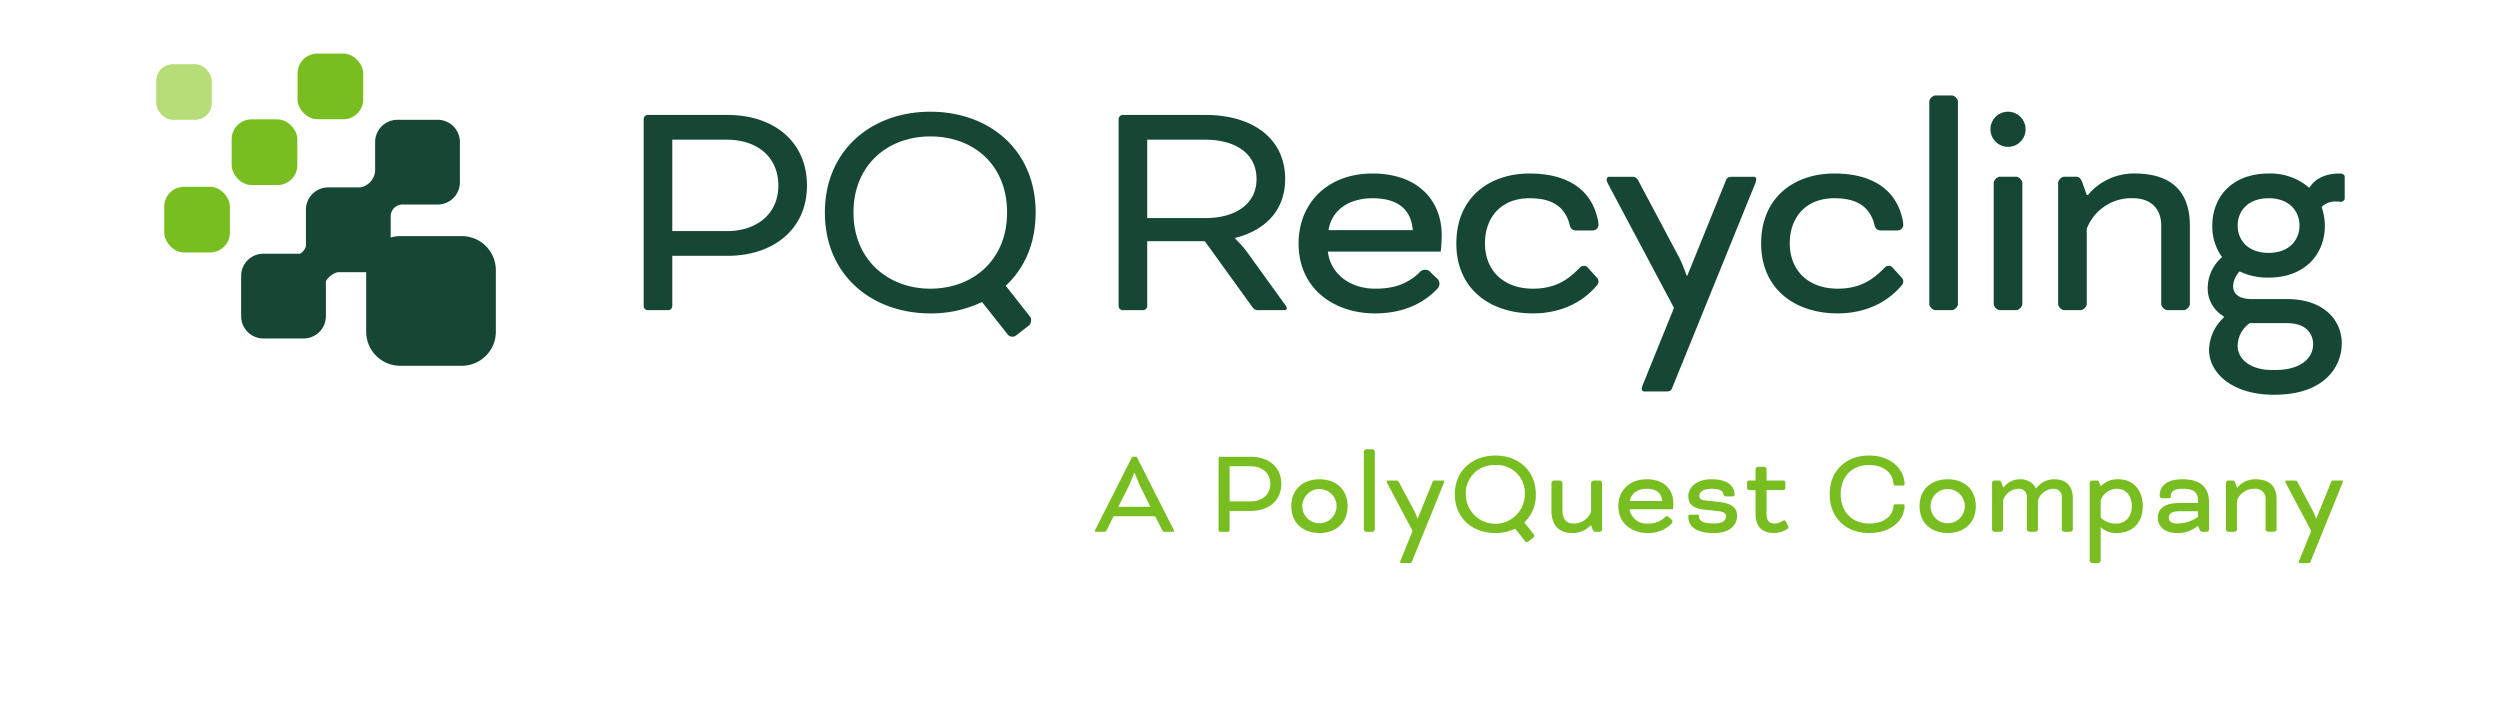 <svg xmlns="http://www.w3.org/2000/svg" xmlns:xlink="http://www.w3.org/1999/xlink" width="560" height="160" viewBox="0 0 560 160"><defs><clipPath id="clip-path"><rect id="Rectangle_353" data-name="Rectangle 353" width="560" height="160" transform="translate(4321 -1158)" fill="#fff"></rect></clipPath></defs><g id="PQ_Recycling_Logos_PQRecycling_2021_03_31" transform="translate(-4321 1158)" clip-path="url(#clip-path)"><g id="Group_961" data-name="Group 961" transform="translate(4305.313 -1203.396)"><path id="Path_2083" data-name="Path 2083" d="M80.345,18.636c.2.364.252.364.588.364h1.82a.227.227,0,0,0,.252-.2,1.077,1.077,0,0,0-.14-.336L74.633,2.2H73.625L65.393,18.468a1.077,1.077,0,0,0-.14.336.227.227,0,0,0,.252.2h1.82c.336,0,.392,0,.588-.364l1.54-3.108h9.324ZM72.785,8.92c.42-.84,1.26-3.08,1.26-3.08h.168s.84,2.24,1.26,3.08l2.24,4.48h-7.2ZM95.1,19a.361.361,0,0,0,.336-.336v-4.34h4.76c3.92,0,6.832-2.268,6.832-6.048,0-3.808-2.884-6.076-6.832-6.076H93.309a.361.361,0,0,0-.336.336V18.664a.361.361,0,0,0,.336.336Zm5.04-14.672c2.6,0,4.424,1.484,4.424,3.948,0,2.436-1.848,3.92-4.424,3.92h-4.7V4.328ZM115.569,7.24c-3.472,0-6.3,2.072-6.3,6.02s2.828,6.02,6.3,6.02,6.3-2.072,6.3-6.02S119.069,7.24,115.569,7.24Zm3.836,6.02a3.836,3.836,0,1,1-7.672,0,3.836,3.836,0,1,1,7.672,0ZM127.973,1A.68.68,0,0,0,127.5.52h-1.512a.68.68,0,0,0-.476.476V18.524a.68.68,0,0,0,.476.476H127.5a.68.68,0,0,0,.476-.476Zm15.4,7.224a1.418,1.418,0,0,0,.14-.476.205.205,0,0,0-.224-.224H141.5c-.392,0-.5.056-.616.364l-3.3,8.148h-.056a15.01,15.01,0,0,0-.588-1.456l-3.556-6.692c-.168-.308-.28-.364-.672-.364h-1.82a.226.226,0,0,0-.252.224,1.047,1.047,0,0,0,.14.42l5.656,10.64L133.8,25.3a1.418,1.418,0,0,0-.14.476.205.205,0,0,0,.224.224h1.792c.392,0,.5-.028.616-.336Zm11.592-6.3c-4.984,0-9.072,3.248-9.072,8.68s4.088,8.68,9.072,8.68a10.088,10.088,0,0,0,4.452-.98l2.24,2.828a.564.564,0,0,0,.616.112l1.26-.98a.789.789,0,0,0,.084-.616L161.461,16.9a8.328,8.328,0,0,0,2.576-6.3C164.037,5.168,160.005,1.92,154.965,1.92Zm0,2.128a6.243,6.243,0,0,1,6.608,6.552,6.608,6.608,0,0,1-13.216,0A6.287,6.287,0,0,1,154.965,4.048ZM176.413,17.6l.364.9c.084.224.28.5.476.5H178.4a.68.68,0,0,0,.476-.476V8a.68.68,0,0,0-.476-.476h-1.512a.68.68,0,0,0-.476.476V14.52a4.1,4.1,0,0,1-3.976,2.632c-1.624,0-2.436-1.12-2.436-2.912V8a.68.68,0,0,0-.476-.476h-1.512a.68.68,0,0,0-.476.476V14.24c0,3,1.4,5.04,4.76,5.04a5.435,5.435,0,0,0,3.836-1.54l.14-.14Zm17.444-1.876a.491.491,0,0,0-.448-.2.628.628,0,0,0-.532.28,5.124,5.124,0,0,1-3.78,1.344,3.8,3.8,0,0,1-4.06-3.192h9.716a13.65,13.65,0,0,0,.084-1.428c0-2.856-1.932-5.292-5.964-5.292-3.92,0-6.356,2.6-6.356,6.02,0,3.948,3.108,6.02,6.58,6.02a7.164,7.164,0,0,0,5.208-1.96c.2-.2.336-.308.336-.588a.557.557,0,0,0-.2-.448Zm-4.984-6.356c2.072,0,3.332.868,3.472,2.744h-7.252C185.4,10.236,187.025,9.368,188.873,9.368Zm9.772,5.8c-.308,0-.448.14-.448.42,0,2.268,1.792,3.7,5.74,3.7,3.864,0,5.18-2.1,5.18-3.78s-.784-2.856-4.312-3.22L202.117,12c-1.176-.112-1.456-.476-1.456-1.008,0-.728.616-1.624,2.716-1.624,1.876,0,2.548.448,2.688,1.2a.541.541,0,0,0,.532.5h1.624a.321.321,0,0,0,.336-.336c0-1.848-1.4-3.5-5.18-3.5-3.5,0-5.18,1.988-5.18,3.752,0,1.736.9,2.8,3.752,3.08l2.744.28c1.512.168,1.96.56,1.96,1.176,0,.812-.616,1.624-2.716,1.624-2.464,0-3.332-.588-3.332-1.568,0-.308-.14-.42-.448-.42Zm14.616-5.516v5.32c0,3.108,1.708,4.312,4.2,4.312a5.816,5.816,0,0,0,2.8-.84c.252-.14.364-.252.364-.448a.678.678,0,0,0-.112-.364l-.476-.924c-.112-.224-.28-.364-.56-.2a4.027,4.027,0,0,1-1.82.644c-1.176,0-1.932-.364-1.932-2.184V9.648h3.808a.476.476,0,0,0,.392-.392V7.912a.476.476,0,0,0-.392-.392h-3.808v-2.6a.68.68,0,0,0-.476-.476h-1.512a.68.68,0,0,0-.476.476v2.6h-1.512a.476.476,0,0,0-.392.392V9.256a.476.476,0,0,0,.392.392ZM246.217,8.64c.308,0,.42-.14.42-.28,0-3.024-2.66-6.44-7.98-6.44-4.984,0-8.792,3.248-8.792,8.68s3.808,8.68,8.792,8.68c5.04,0,7.98-2.884,7.98-6.216,0-.28-.28-.224-.448-.224h-1.568c-.364,0-.448.084-.476.5-.224,2.184-2.072,3.808-5.488,3.808-3.612,0-6.328-2.464-6.328-6.552,0-4.144,2.716-6.552,6.328-6.552,3.444,0,5.32,1.876,5.488,4.116.028.392.14.476.448.476Zm10.08-1.4c-3.472,0-6.3,2.072-6.3,6.02s2.828,6.02,6.3,6.02,6.3-2.072,6.3-6.02S259.8,7.24,256.3,7.24Zm3.836,6.02a3.836,3.836,0,1,1-7.672,0,3.836,3.836,0,1,1,7.672,0Zm6.1,5.264a.68.68,0,0,0,.476.476h1.512a.68.68,0,0,0,.476-.476V12a3.718,3.718,0,0,1,3.36-2.632,1.813,1.813,0,0,1,1.988,2.072v7.084a.68.68,0,0,0,.476.476h1.512a.68.68,0,0,0,.476-.476V12a3.718,3.718,0,0,1,3.36-2.632,1.813,1.813,0,0,1,1.988,2.072v7.084a.68.68,0,0,0,.476.476h1.512a.68.68,0,0,0,.476-.476V11.44c0-2.744-1.568-4.2-4.088-4.2a4.841,4.841,0,0,0-3.752,1.624l-.336.392h-.084a3.826,3.826,0,0,0-3.64-2.016,4.6,4.6,0,0,0-3.444,1.624l-.14.168h-.14l-.392-1.064c-.084-.252-.252-.448-.448-.448h-1.148a.68.68,0,0,0-.476.476Zm24.332-9.8-.364-.784c-.112-.252-.28-.42-.476-.42h-1.148a.68.68,0,0,0-.476.476V25.524a.68.68,0,0,0,.476.476h1.512a.68.68,0,0,0,.476-.476v-7.5h.056l.364.28a5.077,5.077,0,0,0,3.276.98c2.94,0,5.74-1.9,5.74-6.02,0-3.5-2.072-6.02-5.432-6.02a5.023,5.023,0,0,0-3.612,1.232l-.252.252Zm6.972,4.536c0,2.408-1.484,3.892-3.416,3.892a4.8,4.8,0,0,1-3.556-1.316V12a3.811,3.811,0,0,1,3.7-2.632C296.141,9.368,297.541,10.88,297.541,13.26Zm14.84,4.424.364.84c.056.168.28.476.448.476h1.176a.68.68,0,0,0,.476-.476V12.392c0-2.94-1.54-5.152-5.88-5.152-3.7,0-5.18,1.54-5.18,3.7v.084a.68.68,0,0,0,.476.476h1.512c.168,0,.476-.084.476-.252V11.16c0-1.2.756-1.792,2.716-1.792,2.772,0,3.416,1.092,3.416,2.744v.448h-4.228c-3.528,0-4.788,1.484-4.788,3.248,0,1.932,1.4,3.472,4.34,3.472a6.786,6.786,0,0,0,4.172-1.26l.42-.336Zm-4.676-.532c-1.26,0-1.876-.532-1.876-1.344,0-.7.448-1.4,2.324-1.4h4.228V15.64A7.881,7.881,0,0,1,307.705,17.152Zm19.8-5.432v6.8a.68.68,0,0,0,.476.476h1.512a.68.68,0,0,0,.476-.476v-6.8c0-2.744-1.4-4.48-4.76-4.48a5.143,5.143,0,0,0-3.892,1.708l-.112.14h-.112L320.7,8c-.084-.252-.252-.476-.448-.476H319.1a.68.68,0,0,0-.476.476V18.524A.68.68,0,0,0,319.1,19h1.512a.68.68,0,0,0,.476-.476V12a4.1,4.1,0,0,1,3.976-2.632A2.2,2.2,0,0,1,327.5,11.72Zm17.164-3.5a1.418,1.418,0,0,0,.14-.476.205.205,0,0,0-.224-.224h-1.792c-.392,0-.5.056-.616.364l-3.3,8.148h-.056a15.012,15.012,0,0,0-.588-1.456l-3.556-6.692c-.168-.308-.28-.364-.672-.364h-1.82a.226.226,0,0,0-.252.224,1.047,1.047,0,0,0,.14.42l5.656,10.64-2.632,6.5a1.418,1.418,0,0,0-.14.476.205.205,0,0,0,.224.224h1.792c.392,0,.5-.028.616-.336Z" transform="translate(195.674 145.514)" fill="#78be21"></path><g id="Group_431" data-name="Group 431"><path id="Path_183" data-name="Path 183" d="M160.743,114.868a.94.94,0,0,1-.874-.874V72.023a.94.94,0,0,1,.874-.875h17.925c10.274,0,17.779,5.9,17.779,15.813,0,9.836-7.578,15.738-17.779,15.738H166.281v11.3a.94.94,0,0,1-.874.874Zm5.538-38.181V97.162h12.241c6.7,0,11.514-3.862,11.514-10.2,0-6.413-4.737-10.274-11.514-10.274Z" fill="#154734"></path><path id="Path_184" data-name="Path 184" d="M247.672,93.008c0,7-2.551,12.533-6.7,16.395l5.609,7.141a2.05,2.05,0,0,1-.218,1.6l-3.279,2.551a1.467,1.467,0,0,1-1.6-.291l-5.83-7.36a26.251,26.251,0,0,1-11.586,2.551c-12.97,0-23.608-8.453-23.608-22.589S211.093,70.42,224.063,70.42C237.179,70.42,247.672,78.872,247.672,93.008Zm-40.8,0c0,10.638,7.8,17.051,17.2,17.051,9.546,0,17.2-6.413,17.2-17.051,0-10.784-7.578-17.051-17.2-17.051C214.664,75.957,206.867,82.224,206.867,93.008Z" fill="#154734"></path><path id="Path_185" data-name="Path 185" d="M266.255,72.023a.94.94,0,0,1,.874-.875h18.654c10.274,0,17.779,5.1,17.779,14.355,0,7.068-4.517,11.513-11.221,13.188v.146a21.745,21.745,0,0,1,2.769,3.134l8.306,11.512c.438.584.51.8.51.948,0,.291-.145.437-.582.437h-5.975a1.393,1.393,0,0,1-1.02-.51L285.564,99.42h-12.9v14.574a.94.94,0,0,1-.875.874h-4.664a.94.94,0,0,1-.874-.874Zm6.413,4.664v17.56h12.969c6.7,0,11.513-3.06,11.513-8.744,0-5.757-4.736-8.816-11.513-8.816Z" fill="#154734"></path><path id="Path_186" data-name="Path 186" d="M337.61,107.8a1.449,1.449,0,0,1,.51,1.165c0,.73-.364,1.021-.874,1.531-3.207,3.133-7.651,5.1-13.553,5.1-9.036,0-17.123-5.392-17.123-15.666,0-8.89,6.338-15.667,16.54-15.667,10.492,0,15.52,6.34,15.52,13.772a35.44,35.44,0,0,1-.219,3.716H313.127c.583,5.028,5.028,8.307,10.566,8.307,3.935,0,6.994-.874,9.836-3.5a1.637,1.637,0,0,1,1.386-.728,1.274,1.274,0,0,1,1.165.51ZM313.272,96.943h18.873c-.365-4.882-3.643-7.141-9.035-7.141C318.3,89.8,314.075,92.061,313.272,96.943Z" fill="#154734"></path><path id="Path_187" data-name="Path 187" d="M373.751,95.777a1.277,1.277,0,0,1-1.239,1.239h-3.935a1.32,1.32,0,0,1-1.238-1.093l-.292-1.021c-1.238-3.5-4.08-5.1-8.744-5.1-6.339,0-9.982,4.226-9.982,10.129,0,6.047,4.153,10.128,10.711,10.128,4.518,0,7.5-1.531,10.565-4.736a1.061,1.061,0,0,1,.874-.365,1,1,0,0,1,.8.292l2.113,2.331a1.184,1.184,0,0,1,.365.8,1.376,1.376,0,0,1-.437,1.021c-3.134,3.716-8.015,6.194-14.282,6.194-9.473,0-17.124-5.392-17.124-15.666s7.36-15.667,16.4-15.667c7.506,0,13.7,2.842,15.3,10.347A6.368,6.368,0,0,1,373.751,95.777Z" fill="#154734"></path><path id="Path_188" data-name="Path 188" d="M390.291,132.209c-.292.8-.583.875-1.6.875h-4.664a.533.533,0,0,1-.583-.582,3.7,3.7,0,0,1,.364-1.24l6.85-16.9L375.936,86.669a2.732,2.732,0,0,1-.365-1.094.59.59,0,0,1,.657-.582h4.736c1.02,0,1.311.145,1.748.948l9.254,17.414a39.017,39.017,0,0,1,1.53,3.789h.146l8.6-21.2c.292-.8.583-.948,1.6-.948h4.663a.533.533,0,0,1,.583.582,3.7,3.7,0,0,1-.364,1.24Z" fill="#154734"></path><path id="Path_189" data-name="Path 189" d="M442.024,95.777a1.277,1.277,0,0,1-1.238,1.239h-3.935a1.32,1.32,0,0,1-1.239-1.093L435.32,94.9c-1.238-3.5-4.08-5.1-8.743-5.1-6.339,0-9.983,4.226-9.983,10.129,0,6.047,4.154,10.128,10.712,10.128,4.517,0,7.5-1.531,10.565-4.736a1.063,1.063,0,0,1,.875-.365.993.993,0,0,1,.8.292l2.113,2.331a1.183,1.183,0,0,1,.364.8,1.377,1.377,0,0,1-.437,1.021c-3.133,3.716-8.015,6.194-14.281,6.194-9.473,0-17.123-5.392-17.123-15.666s7.359-15.667,16.394-15.667c7.505,0,13.7,2.842,15.3,10.347A6.455,6.455,0,0,1,442.024,95.777Z" fill="#154734"></path><path id="Path_190" data-name="Path 190" d="M454.265,113.629a1.769,1.769,0,0,1-1.238,1.239h-3.936a1.77,1.77,0,0,1-1.239-1.239V68.016a1.771,1.771,0,0,1,1.239-1.24h3.936a1.77,1.77,0,0,1,1.238,1.24Z" fill="#154734"></path><path id="Path_191" data-name="Path 191" d="M465.486,70.42a3.935,3.935,0,1,1-3.935,3.935A3.918,3.918,0,0,1,465.486,70.42Zm3.206,43.209a1.77,1.77,0,0,1-1.239,1.239h-3.935a1.769,1.769,0,0,1-1.238-1.239v-27.4a1.771,1.771,0,0,1,1.238-1.239h3.935a1.772,1.772,0,0,1,1.239,1.239Z" fill="#154734"></path><path id="Path_192" data-name="Path 192" d="M493.465,89.8a10.668,10.668,0,0,0-10.346,6.85v16.977a1.77,1.77,0,0,1-1.24,1.239h-3.934a1.769,1.769,0,0,1-1.238-1.239v-27.4a1.771,1.771,0,0,1,1.238-1.239h2.987c.51,0,.947.582,1.166,1.239l1.021,2.841h.291l.292-.364a13.386,13.386,0,0,1,10.128-4.445c8.744,0,12.387,4.518,12.387,11.659v17.706a1.769,1.769,0,0,1-1.238,1.239h-3.936a1.77,1.77,0,0,1-1.239-1.239V95.923C499.8,92.134,497.473,89.8,493.465,89.8Z" fill="#154734"></path><path id="Path_193" data-name="Path 193" d="M523.849,84.264a13.258,13.258,0,0,1,9.035,3.134h.146l.146-.219c1.166-1.749,3.426-2.915,6.485-2.915.875,0,1.239.292,1.239.729v4.882c0,.364-.51.729-.8.729s-.51-.073-1.239-.073a4.282,4.282,0,0,0-3.133,1.239,13.057,13.057,0,0,1,.729,4.153c0,6.485-4.519,11.658-12.607,11.658a14.465,14.465,0,0,1-6.484-1.384,5.1,5.1,0,0,0-1.458,3.279c0,1.967,1.6,2.914,4.154,2.914H528c8.234,0,12.241,4.736,12.241,9.91,0,5.538-4.225,11.513-15.01,11.513h-.291c-9.036,0-14.428-4.736-14.428-10.055a10.184,10.184,0,0,1,3.279-7.214v-.292a7.223,7.223,0,0,1-3.57-6.63,9.2,9.2,0,0,1,3.206-6.631,11.645,11.645,0,0,1-2.186-7.068C511.244,89.437,515.762,84.264,523.849,84.264Zm0,17.779c4.519,0,6.923-2.769,6.923-6.12s-2.4-6.121-6.923-6.121-6.922,2.769-6.922,6.121S519.332,102.043,523.849,102.043Zm-4.225,15.739a6.28,6.28,0,0,0-2.7,5.1c0,3.06,2.988,5.392,7.651,5.392h.8c5.829,0,8.452-2.769,8.452-5.757,0-2.185-1.385-4.736-5.829-4.736h-8.379Z" fill="#154734"></path></g><g id="Group_432" data-name="Group 432"><rect id="Rectangle_274" data-name="Rectangle 274" width="12.448" height="12.448" rx="3.756" transform="translate(50.687 59.779)" fill="#b7dd79"></rect><rect id="Rectangle_275" data-name="Rectangle 275" width="14.71" height="14.71" rx="4.438" transform="translate(82.338 57.396)" fill="#78be21"></rect><rect id="Rectangle_276" data-name="Rectangle 276" width="14.71" height="14.71" rx="4.438" transform="translate(67.58 72.133)" fill="#78be21"></rect><rect id="Rectangle_277" data-name="Rectangle 277" width="14.71" height="14.71" rx="4.438" transform="translate(52.477 87.236)" fill="#78be21"></rect><path id="Path_194" data-name="Path 194" d="M119.156,98.284H105.314a7.525,7.525,0,0,0-2.112.306V93.621a2.685,2.685,0,0,1,2.917-2.409h7.616a4.984,4.984,0,0,0,4.969-4.969V77.2a4.984,4.984,0,0,0-4.969-4.97h-9.047a4.985,4.985,0,0,0-4.97,4.97v6.38a4.029,4.029,0,0,1-3.393,3.8h-7.14a4.984,4.984,0,0,0-4.969,4.969v8.162a2.714,2.714,0,0,1-1.335,1.715H74.669a4.984,4.984,0,0,0-4.969,4.97v9.047a4.984,4.984,0,0,0,4.969,4.969h9.047a4.984,4.984,0,0,0,4.97-4.969v-7.876a4.573,4.573,0,0,1,2.611-2h6.415v13.364a7.625,7.625,0,0,0,7.6,7.6h13.842a7.626,7.626,0,0,0,7.6-7.6V105.886A7.625,7.625,0,0,0,119.156,98.284Z" fill="#154734"></path></g></g></g></svg>